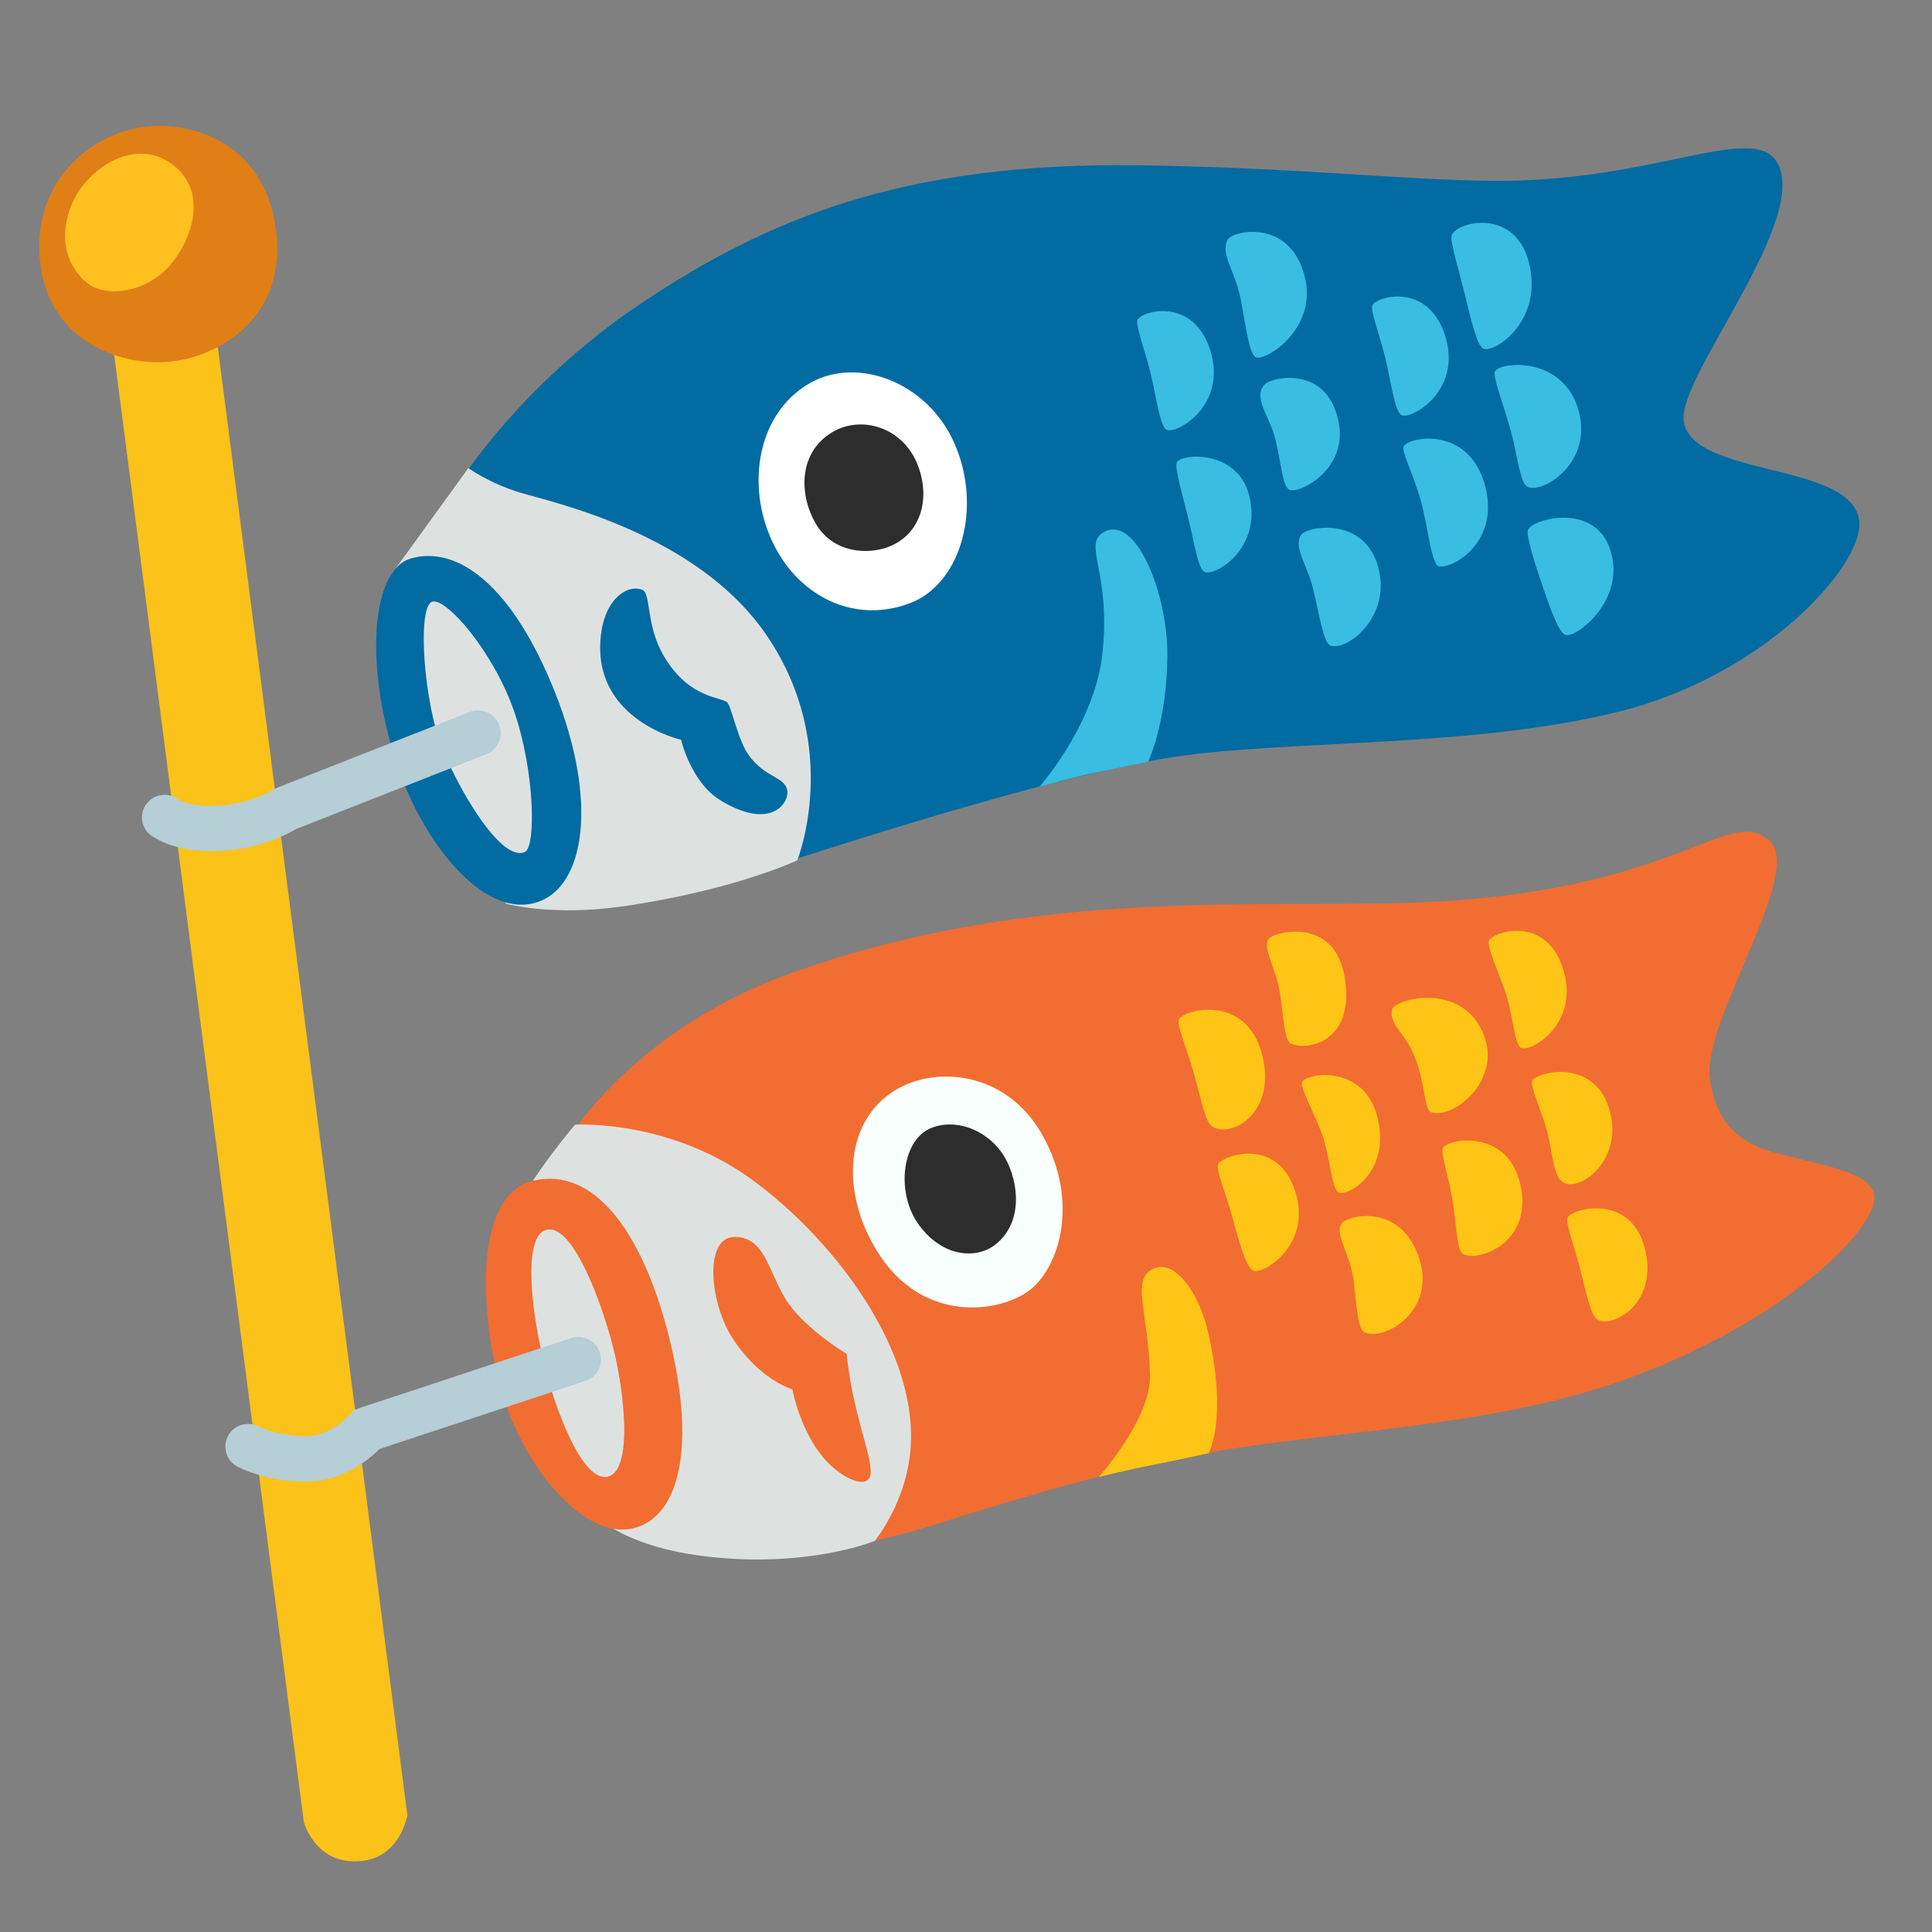 <?xml version="1.0" encoding="utf-8"?>
<!-- Generator: Adobe Illustrator 25.2.3, SVG Export Plug-In . SVG Version: 6.00 Build 0)  -->
<svg version="1.1" id="Layer_2" xmlns="http://www.w3.org/2000/svg" xmlns:xlink="http://www.w3.org/1999/xlink" x="0px" y="0px"
	 viewBox="0 0 128 128" style="enable-background:new 0 0 128 128;" xml:space="preserve">
<rect x="0" y="0" width="128" height="128" fill="#808080" stroke="none"/>
<path style="fill:#FBC219;" d="M7.2,20.67l6.85-0.61l12.94,100.19c0,0-0.45,2.79-3.05,3.05c-3.05,0.3-3.81-2.59-3.81-2.59L7.2,20.67
	z"/>
<path style="fill:#E07F16;" d="M2.67,17.47c0.63,5.16,5.25,6.72,8.34,6.51c3.43-0.23,7.88-2.88,7.31-8.45
	c-0.67-6.54-6.4-7.77-9.6-6.97C5.07,9.47,2.1,12.79,2.67,17.47z"/>
<path style="fill:#FFC020;" d="M11.35,10.84C8.8,9.02,5.64,11.3,4.73,13.59S4.5,17.7,5.75,18.73s4,0.69,5.6-1.26
	C12.85,15.65,13.75,12.56,11.35,10.84z"/>
<path style="fill:#016BA2;" d="M30.43,31.98c0,0,4.11-6.63,12.22-12s17.02-9.25,32.79-9.03c10.74,0.16,17.02,0.96,23.42,1.03
	c10.62,0.11,17.2-3.89,18.85-1.26c2.28,3.66-6.34,14-6.17,17.02c0.23,4,11.54,2.74,11.65,6.97c0.08,2.86-6.28,10.05-15.99,12.45
	S85.5,49,77.84,50.14c-7.65,1.14-21.14,5.5-25.53,6.9C45.9,59.09,30.43,31.98,30.43,31.98z"/>
<path style="fill:#DDE2E1;" d="M26,37.96l5.03-6.95c0,0,1.36,1,3.44,1.63c2.08,0.63,11.7,2.68,16.3,9.42
	C55.85,49.49,52.82,57,52.82,57s-4.15,1.97-11.5,3.04c-4.76,0.69-7.79-0.17-7.79-0.17s-5.85-10.19-5.94-10.47S26,37.96,26,37.96z"/>
<path style="fill:#016BA2;" d="M42.56,39.08c-1.01-0.41-2.66,0.64-2.79,3.51c-0.24,5.17,5.35,6.42,5.35,6.42s0.66,2.8,2.56,3.98
	c3.45,2.14,4.7,0.12,4.46-0.71c-0.24-0.83-1.43-0.77-2.5-2.2c-0.74-0.99-1.13-3.09-1.43-3.51s-2.5-0.18-4.22-3.09
	C42.77,41.42,43.15,39.32,42.56,39.08z"/>
<path style="fill:#016BA2;" d="M27.22,37c-2.5,0.71-3.15,6.64-1.01,13.38c1.66,5.23,5.77,10.58,9.39,9.39
	c3.15-1.03,4.04-6.66,1.19-13.85C33.94,38.73,30.29,36.12,27.22,37z"/>
<path style="fill:#DDE2E1;" d="M28.65,39.86c-1.04,0.26-0.59,6.78,0.71,9.87s3.92,7.37,5.41,6.72c0.76-0.34,0.65-5.41-0.71-9.33
	C32.69,43.19,29.6,39.62,28.65,39.86z"/>
<path style="fill:#FFFFFF;" d="M53.64,25.39c-3.66,2.11-4.29,7.27-2.18,11.06c1.81,3.26,5.36,4.85,8.86,3.5
	c3.37-1.3,4.79-6.38,2.89-10.63C61.4,25.28,56.77,23.59,53.64,25.39z"/>
<path style="fill:#2D2D2E;" d="M55.16,28.62c-2.21,1.31-2.27,4.03-1.14,6.03c1.24,2.19,3.99,2.19,5.46,1.28
	c1.73-1.06,2.12-3.31,1.24-5.32C59.67,28.24,57.01,27.53,55.16,28.62z"/>
<path style="fill:#F26D31;" d="M37.9,75.09c0,0,4.35-6.95,14.41-10.58c15.3-5.52,29.65-4.43,40.23-4.67
	c18.46-0.41,21.88-6.64,24.68-4.15c2.36,2.09-4.46,11.92-3.94,15.76c0.29,2.15,1.24,4.04,4.15,4.87s6.4,1.25,6.74,2.8
	c0.41,1.87-5.08,7.88-15.55,11.92c-8.61,3.33-18.66,3.63-27.27,4.98c-7.28,1.14-15.1,3.63-19.39,4.98
	c-5.6,1.76-10.26,2.07-10.26,2.07s-9.54-24.68-9.85-24.99C41.53,77.79,37.9,75.09,37.9,75.09z"/>
<path style="fill:#DDE2E1;" d="M38.1,74.51c0,0,6.12-0.37,11.59,3.55c5.08,3.64,10.91,10.83,10.66,17.51
	c-0.14,3.81-2.4,6.52-2.4,6.52s-3.67,1.52-9.45,1.18c-7.18-0.42-9.22-3.05-9.22-3.05l-5.75-15.06c0,0,0.51-4.99,1.78-6.94
	C36.58,76.29,38.1,74.51,38.1,74.51z"/>
<path style="fill:#F26D31;" d="M32.98,91.27c1.35,5.56,5.57,10.78,8.95,9.99c3.12-0.73,4.21-5.49,2.39-12.7
	c-1.77-7.03-5-11.29-9.02-10.33C31.53,79.15,31.78,86.33,32.98,91.27z"/>
<path style="fill:#DDE2E1;" d="M36.16,81.49c-1.41,0.42-1.1,4.77-0.1,8.9c0.73,3.02,2.55,7.86,4.22,7.44
	c1.67-0.42,1.09-5.67,0.31-8.69C39.8,86.12,37.89,80.97,36.16,81.49z"/>
<path style="fill:#F26D31;" d="M48.7,81.95c-2.13,0-1.62,4.38-0.26,6.56c1.82,2.91,4.06,3.54,4.06,3.54s0.49,2.79,2.19,4.68
	c0.88,0.99,2.21,1.71,2.76,1.35c0.6-0.39-0.07-2.12-0.57-4.11c-0.68-2.65-0.78-4.27-0.78-4.27s-2.55-1.51-3.85-3.33
	S50.79,81.95,48.7,81.95z"/>
<path style="fill:#F8FFFD;" d="M59.32,72.22c-3.5,2.13-3.64,7.13-0.94,11.09c2.71,3.96,7.08,3.8,9.42,2.45
	c2.34-1.35,3.85-6.09,1.2-10.67C66.6,70.95,61.97,70.61,59.32,72.22z"/>
<path style="fill:#2D2D2E;" d="M61.61,74.77c-1.87,0.83-2.29,4.32-0.68,6.45c1.61,2.13,3.8,2.18,5,1.25
	c1.87-1.46,1.57-4.11,0.68-5.72C65.56,74.88,63.31,74.02,61.61,74.77z"/>
<g>
	<path style="fill:#B6CED5;" d="M13.96,56.39c-2.52,0-3.81-0.94-3.97-1.05c-0.66-0.51-0.78-1.45-0.27-2.1
		c0.51-0.66,1.45-0.77,2.1-0.27l0,0c0,0,0.85,0.55,2.73,0.4c2.18-0.17,3.55-1.04,3.56-1.05l0.27-0.14l12.74-5.01
		c0.77-0.3,1.64,0.08,1.95,0.85c0.3,0.77-0.08,1.64-0.85,1.95l-12.61,4.96c-0.53,0.32-2.26,1.24-4.83,1.44
		C14.5,56.38,14.22,56.39,13.96,56.39z"/>
</g>
<g>
	<path style="fill:#B6CED5;" d="M20.29,98.16c-2.62,0-4.37-0.89-4.56-0.99c-0.73-0.39-1.01-1.29-0.63-2.03
		c0.39-0.73,1.29-1.01,2.03-0.63c0,0,1.28,0.64,3.16,0.64c1.62,0,2.87-1.4,2.88-1.42l0.27-0.31l0.4-0.14l14-4.63
		c0.79-0.26,1.64,0.17,1.9,0.95c0.26,0.79-0.17,1.63-0.95,1.89l-13.65,4.51C24.44,96.71,22.67,98.16,20.29,98.16z"/>
</g>
<path style="fill:#39BDE3;" d="M73.1,35.27c-1.38,0.83,0.52,2.61-0.06,8.01c-0.5,4.7-4.17,8.84-4.17,8.84s2.4-0.67,3.72-0.94
	c1.33-0.28,3.48-0.72,3.48-0.72s1.22-2.54,1.27-6.91C77.41,39.35,75.23,33.99,73.1,35.27z"/>
<path style="fill:#39BDE3;" d="M75.37,21.18c-0.17,0.31,0.44,1.88,0.83,3.43c0.39,1.55,0.64,3.68,1.11,3.87
	c0.66,0.28,3.91-1.57,2.93-5.08C79.18,19.63,75.7,20.57,75.37,21.18z"/>
<path style="fill:#39BDE3;" d="M83.77,25.49c-0.77,0.88,0.33,2.04,0.72,3.59c0.39,1.55,0.48,3.18,0.94,3.37
	c0.66,0.28,3.87-1.33,3.26-4.48C87.95,24.15,84.22,24.97,83.77,25.49z"/>
<path style="fill:#39BDE3;" d="M81.32,15.9c-0.48,0.97,0.52,2.02,0.9,4.01c0.3,1.57,0.53,3.56,0.99,3.76
	c0.66,0.28,4.19-1.95,3.2-5.47C85.37,14.44,81.62,15.28,81.32,15.9z"/>
<path style="fill:#39BDE3;" d="M90.93,20.21c-0.17,0.31,0.44,1.88,0.83,3.43c0.39,1.55,0.64,3.68,1.11,3.87
	c0.66,0.28,3.91-1.57,2.93-5.08C94.74,18.67,91.26,19.61,90.93,20.21z"/>
<path style="fill:#39BDE3;" d="M96.18,15.57c-0.15,0.32,0.52,2.51,0.9,4.06c0.39,1.55,0.75,3.29,1.22,3.48
	c0.66,0.28,3.87-1.71,3.04-5.53C100.51,13.78,96.64,14.61,96.18,15.57z"/>
<path style="fill:#39BDE3;" d="M99.05,24.6c-0.19,0.33,0.64,2.42,1.07,4.04c0.43,1.63,0.59,3.38,1.1,3.62
	c1,0.47,4.52-1.69,3.28-5.34C103.38,23.61,99.42,23.96,99.05,24.6z"/>
<path style="fill:#39BDE3;" d="M93,29.58c-0.17,0.34,0.66,1.84,1.16,3.7c0.45,1.68,0.67,4.01,1.13,4.22
	c0.66,0.31,4.08-1.36,3.13-5.21C97.39,28.17,93.33,28.92,93,29.58z"/>
<path style="fill:#39BDE3;" d="M77.97,30.63c-0.17,0.31,0.39,2.21,0.77,3.76c0.39,1.55,0.62,3.32,1.09,3.51
	c0.66,0.28,3.82-1.54,2.93-5.08C82,29.8,78.3,30.02,77.97,30.63z"/>
<path style="fill:#39BDE3;" d="M86.18,35.46c-0.48,0.86,0.41,1.91,0.79,3.45c0.39,1.55,0.69,3.62,1.14,3.84
	c0.96,0.47,3.91-1.66,3.28-4.83C90.64,34.1,86.52,34.86,86.18,35.46z"/>
<path style="fill:#39BDE3;" d="M101.24,35.08c-0.17,0.3,0.42,2.19,0.93,3.67s1.08,3.17,1.56,3.32c0.68,0.22,4.11-2.36,2.92-5.75
	C105.59,33.34,101.67,34.33,101.24,35.08z"/>
<path style="fill:#FEC516;" d="M80.7,77.14c-0.16,0.32,0.5,1.88,0.95,3.51c0.42,1.55,0.91,3.36,1.38,3.54
	c0.67,0.26,3.87-1.67,2.81-5.18C84.7,75.26,81.02,76.52,80.7,77.14z"/>
<path style="fill:#FEC516;" d="M86.27,71.68c-0.17,0.31,0.79,2.03,1.31,3.45c0.55,1.5,0.64,3.68,1.11,3.87
	c0.66,0.28,3.43-1.35,2.59-4.9C90.43,70.49,86.6,71.07,86.27,71.68z"/>
<path style="fill:#FEC516;" d="M78.11,67.53c-0.18,0.34,0.54,2,1,3.64c0.47,1.64,0.72,3.07,1.15,3.42c1.13,0.9,4.38-0.71,3.36-4.71
	C82.59,65.82,78.46,66.87,78.11,67.53z"/>
<path style="fill:#FEC516;" d="M84.16,62.1c-0.66,0.47,0.32,1.9,0.6,3.47c0.28,1.57,0.3,3.4,0.77,3.58c1.35,0.51,4.27-0.3,3.55-4.45
	C88.4,60.82,84.73,61.7,84.16,62.1z"/>
<path style="fill:#FEC516;" d="M92.23,66.89c-0.23,1.07,0.97,1.48,1.66,3.57c0.6,1.83,0.47,3.09,0.95,3.24
	c1.46,0.45,4.65-2.1,3.47-5.12C96.91,64.97,92.38,66.17,92.23,66.89z"/>
<path style="fill:#FEC516;" d="M98.66,62.3c-0.17,0.31,0.33,1.38,1.02,3.26c0.55,1.5,0.64,3.68,1.11,3.87
	c0.66,0.28,3.8-1.55,2.82-5.07C102.55,60.6,98.99,61.69,98.66,62.3z"/>
<path style="fill:#FEC516;" d="M101.52,71.6c-0.17,0.31,0.51,1.78,0.9,3.06c0.46,1.53,0.41,3.18,1.12,3.66
	c1.07,0.73,4.17-1.48,3.04-4.96C105.54,70.13,101.86,70.99,101.52,71.6z"/>
<path style="fill:#FEC516;" d="M95.6,76.05c-0.17,0.31,0.38,1.91,0.64,3.5c0.28,1.77,0.27,3.34,0.72,3.55
	c1.07,0.51,4.64-0.82,3.77-4.62C99.87,74.72,95.93,75.45,95.6,76.05z"/>
<path style="fill:#FEC516;" d="M103.86,80.66c-0.17,0.31,0.44,1.88,0.83,3.43c0.39,1.55,0.7,3,1.1,3.3c0.9,0.68,4.06-0.9,3.22-4.56
	C108.13,79.02,104.19,80.05,103.86,80.66z"/>
<path style="fill:#FEC516;" d="M88.88,81.06c-0.48,0.65,0.6,2.13,0.79,3.72c0.23,1.86,0.28,3.27,0.73,3.49
	c1.29,0.62,4.81-1.41,3.61-4.95C92.79,79.68,89.29,80.5,88.88,81.06z"/>
<path style="fill:#FEC516;" d="M72.8,97.85c0,0,3.47-3.86,3.39-6.75c-0.11-4.33-1.35-6.47,0.34-7.09c1.4-0.51,2.93,1.75,3.49,4.17
	c1.35,5.82,0.06,8.1,0.06,8.1s-2.13,0.46-3.78,0.79C74.89,97.34,72.8,97.85,72.8,97.85z"/>
</svg>

